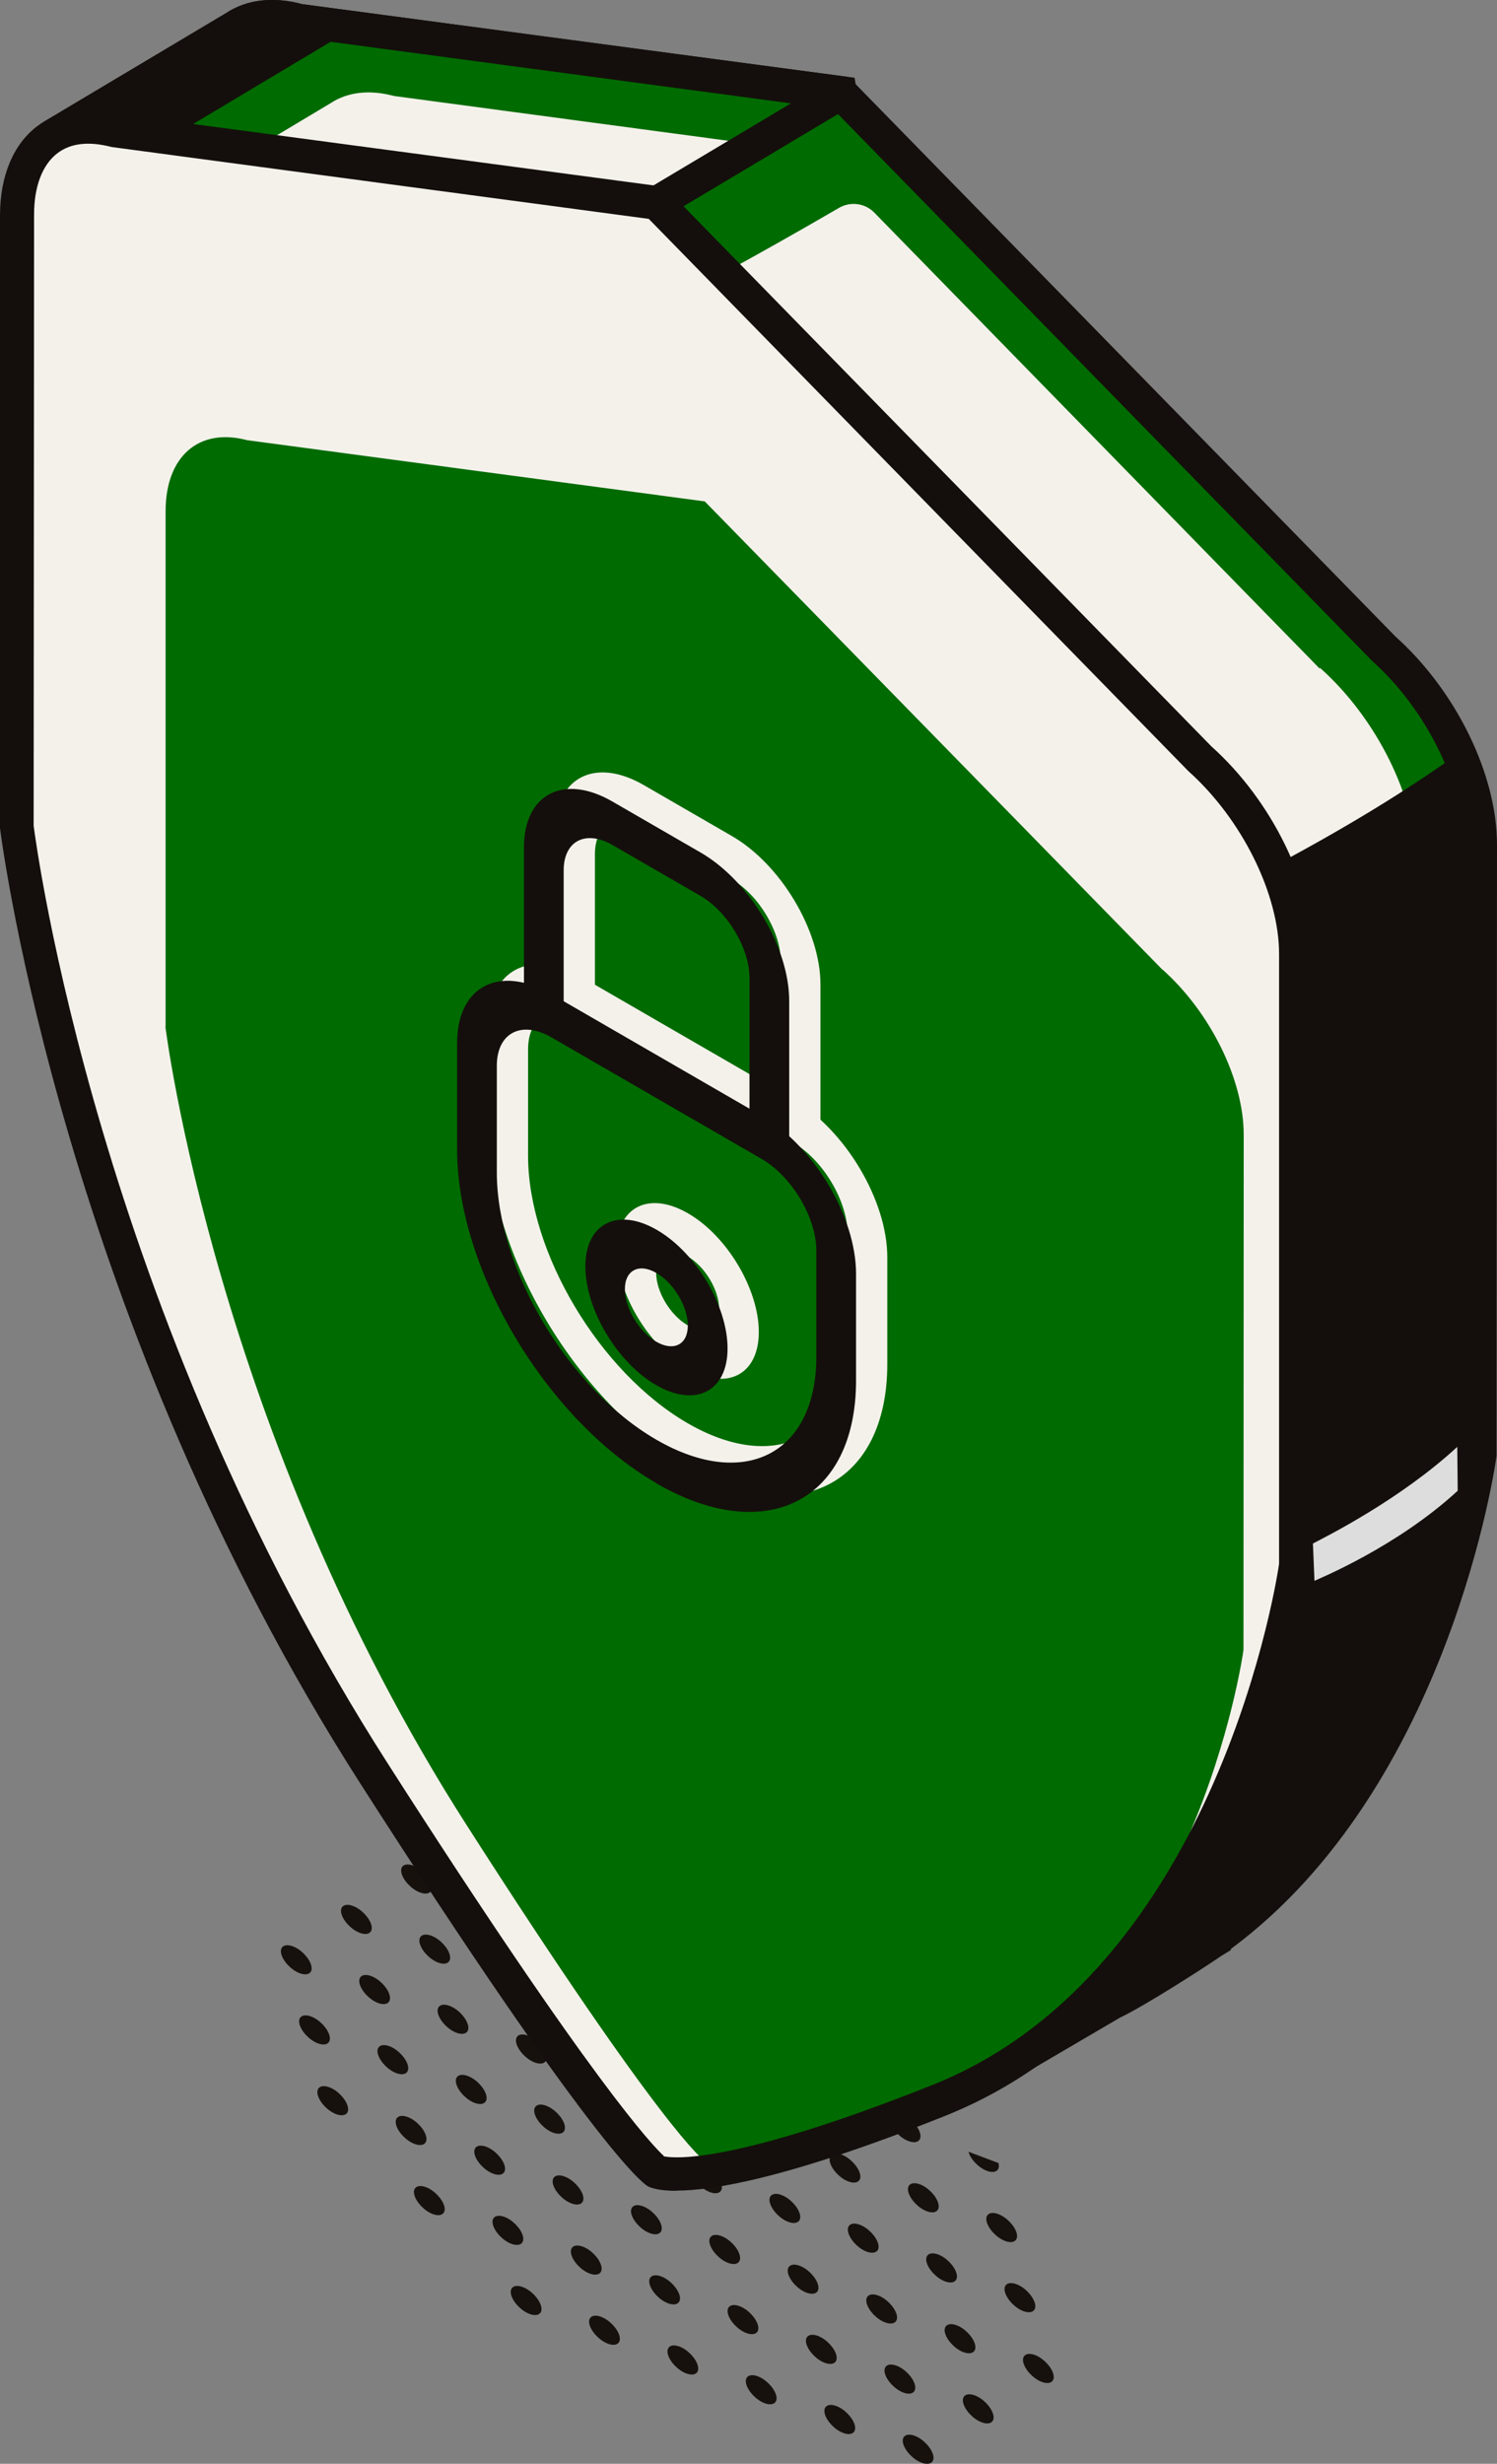 <?xml version="1.0" encoding="UTF-8"?>
<svg xmlns="http://www.w3.org/2000/svg" id="Livello_2" data-name="Livello 2" viewBox="0 0 68.97 113.46">
  <rect x="0" y="0" width="68.97" height="113.46" fill="#808080" stroke="none"/>
  <defs>
    <style>
      .cls-1 {
        fill: #006b00;
      }

      .cls-2 {
        fill: #f4f1eb;
      }

      .cls-3 {
        fill: #ddd;
      }

      .cls-4 {
        fill: #140f0c;
      }

      .cls-5 {
        fill: #16110d;
      }
    </style>
  </defs>
  <g id="content">
    <g>
      <g>
        <path class="cls-5" d="M24.93,106.2c.09,.34-.15,.5-.53,.36-.38-.14-.76-.54-.85-.88-.09-.34,.15-.5,.53-.36,.38,.14,.76,.54,.85,.88Z"></path>
        <path class="cls-5" d="M28.54,107.57c.09,.34-.15,.5-.53,.36-.38-.14-.76-.54-.85-.88-.09-.34,.15-.5,.53-.36,.38,.14,.76,.54,.85,.88Z"></path>
        <path class="cls-5" d="M32.15,108.94c.09,.34-.15,.5-.53,.36-.38-.14-.76-.54-.85-.88-.09-.34,.15-.5,.53-.36,.38,.14,.76,.54,.85,.88Z"></path>
        <path class="cls-5" d="M35.76,110.31c.09,.34-.15,.5-.53,.36s-.76-.54-.85-.88,.15-.5,.53-.36c.38,.14,.76,.54,.85,.88Z"></path>
        <path class="cls-5" d="M39.38,111.68c.09,.34-.15,.5-.53,.36-.38-.14-.76-.54-.85-.88-.09-.34,.15-.5,.53-.36,.38,.14,.76,.54,.85,.88Z"></path>
        <path class="cls-5" d="M42.99,113.05c.09,.34-.15,.5-.53,.36-.38-.14-.76-.54-.85-.88-.09-.34,.15-.5,.53-.36,.38,.14,.76,.54,.85,.88Z"></path>
        <path class="cls-5" d="M20.47,101.6c.09,.34-.15,.5-.53,.36-.38-.14-.76-.54-.85-.88-.09-.34,.15-.5,.53-.36,.38,.14,.76,.54,.85,.88Z"></path>
        <path class="cls-5" d="M24.09,102.97c.09,.34-.15,.5-.53,.36-.38-.14-.76-.54-.85-.88-.09-.34,.15-.5,.53-.36,.38,.14,.76,.54,.85,.88Z"></path>
        <path class="cls-5" d="M27.7,104.34c.09,.34-.15,.5-.53,.36-.38-.14-.76-.54-.85-.88s.15-.5,.53-.36c.38,.14,.76,.54,.85,.88Z"></path>
        <path class="cls-5" d="M31.31,105.71c.09,.34-.15,.5-.53,.36-.38-.14-.76-.54-.85-.88-.09-.34,.15-.5,.53-.36,.38,.14,.76,.54,.85,.88Z"></path>
        <path class="cls-5" d="M34.92,107.08c.09,.34-.15,.5-.53,.36-.38-.14-.76-.54-.85-.88-.09-.34,.15-.5,.53-.36,.38,.14,.76,.54,.85,.88Z"></path>
        <path class="cls-5" d="M38.53,108.45c.09,.34-.15,.5-.53,.36-.38-.14-.76-.54-.85-.88-.09-.34,.15-.5,.53-.36,.38,.14,.76,.54,.85,.88Z"></path>
        <path class="cls-5" d="M42.15,109.82c.09,.34-.15,.5-.53,.36-.38-.14-.76-.54-.85-.88-.09-.34,.15-.5,.53-.36,.38,.14,.76,.54,.85,.88Z"></path>
        <path class="cls-5" d="M45.76,111.19c.09,.34-.15,.5-.53,.36-.38-.14-.76-.54-.85-.88-.09-.34,.15-.5,.53-.36,.38,.14,.76,.54,.85,.88Z"></path>
        <path class="cls-5" d="M16.02,97c.09,.34-.15,.5-.53,.36-.38-.14-.76-.54-.85-.88-.09-.34,.15-.5,.53-.36,.38,.14,.76,.54,.85,.88Z"></path>
        <path class="cls-5" d="M19.63,98.37c.09,.34-.15,.5-.53,.36-.38-.14-.76-.54-.85-.88-.09-.34,.15-.5,.53-.36,.38,.14,.76,.54,.85,.88Z"></path>
        <path class="cls-5" d="M23.25,99.74c.09,.34-.15,.5-.53,.36s-.76-.54-.85-.88,.15-.5,.53-.36c.38,.14,.76,.54,.85,.88Z"></path>
        <path class="cls-5" d="M26.86,101.11c.09,.34-.15,.5-.53,.36-.38-.14-.76-.54-.85-.88-.09-.34,.15-.5,.53-.36,.38,.14,.76,.54,.85,.88Z"></path>
        <path class="cls-5" d="M30.47,102.48c.09,.34-.15,.5-.53,.36-.38-.14-.76-.54-.85-.88-.09-.34,.15-.5,.53-.36,.38,.14,.76,.54,.85,.88Z"></path>
        <path class="cls-5" d="M34.08,103.85c.09,.34-.15,.5-.53,.36-.38-.14-.76-.54-.85-.88-.09-.34,.15-.5,.53-.36s.76,.54,.85,.88Z"></path>
        <path class="cls-5" d="M37.69,105.22c.09,.34-.15,.5-.53,.36-.38-.14-.76-.54-.85-.88-.09-.34,.15-.5,.53-.36,.38,.14,.76,.54,.85,.88Z"></path>
        <path class="cls-5" d="M41.31,106.59c.09,.34-.15,.5-.53,.36-.38-.14-.76-.54-.85-.88-.09-.34,.15-.5,.53-.36,.38,.14,.76,.54,.85,.88Z"></path>
        <path class="cls-5" d="M44.92,107.96c.09,.34-.15,.5-.53,.36-.38-.14-.76-.54-.85-.88-.09-.34,.15-.5,.53-.36,.38,.14,.76,.54,.85,.88Z"></path>
        <path class="cls-5" d="M48.53,109.33c.09,.34-.15,.5-.53,.36-.38-.14-.76-.54-.85-.88-.09-.34,.15-.5,.53-.36,.38,.14,.76,.54,.85,.88Z"></path>
        <path class="cls-5" d="M15.18,93.74c.09,.34-.15,.5-.53,.36-.38-.14-.76-.54-.85-.88-.09-.34,.15-.5,.53-.36,.38,.14,.76,.54,.85,.88Z"></path>
        <path class="cls-5" d="M18.79,95.11c.09,.34-.15,.5-.53,.36-.38-.14-.76-.54-.85-.88-.09-.34,.15-.5,.53-.36,.38,.14,.76,.54,.85,.88Z"></path>
        <path class="cls-5" d="M22.4,96.48c.09,.34-.15,.5-.53,.36s-.76-.54-.85-.88c-.09-.34,.15-.5,.53-.36,.38,.14,.76,.54,.85,.88Z"></path>
        <path class="cls-5" d="M26.01,97.85c.09,.34-.15,.5-.53,.36-.38-.14-.76-.54-.85-.88-.09-.34,.15-.5,.53-.36,.38,.14,.76,.54,.85,.88Z"></path>
        <path class="cls-5" d="M29.62,99.22c.09,.34-.15,.5-.53,.36-.38-.14-.76-.54-.85-.88-.09-.34,.15-.5,.53-.36,.38,.14,.76,.54,.85,.88Z"></path>
        <path class="cls-5" d="M33.24,100.59c.09,.34-.15,.5-.53,.36-.38-.14-.76-.54-.85-.88-.09-.34,.15-.5,.53-.36s.76,.54,.85,.88Z"></path>
        <path class="cls-5" d="M36.85,101.96c.09,.34-.15,.5-.53,.36-.38-.14-.76-.54-.85-.88-.09-.34,.15-.5,.53-.36,.38,.14,.76,.54,.85,.88Z"></path>
        <path class="cls-5" d="M40.46,103.33c.09,.34-.15,.5-.53,.36-.38-.14-.76-.54-.85-.88-.09-.34,.15-.5,.53-.36,.38,.14,.76,.54,.85,.88Z"></path>
        <path class="cls-5" d="M44.07,104.7c.09,.34-.15,.5-.53,.36-.38-.14-.76-.54-.85-.88-.09-.34,.15-.5,.53-.36,.38,.14,.76,.54,.85,.88Z"></path>
        <path class="cls-5" d="M47.68,106.07c.09,.34-.15,.5-.53,.36-.38-.14-.76-.54-.85-.88s.15-.5,.53-.36c.38,.14,.76,.54,.85,.88Z"></path>
        <path class="cls-5" d="M14.34,90.51c.09,.34-.15,.5-.53,.36-.38-.14-.76-.54-.85-.88-.09-.34,.15-.5,.53-.36,.38,.14,.76,.54,.85,.88Z"></path>
        <path class="cls-5" d="M17.95,91.88c.09,.34-.15,.5-.53,.36-.38-.14-.76-.54-.85-.88-.09-.34,.15-.5,.53-.36,.38,.14,.76,.54,.85,.88Z"></path>
        <path class="cls-5" d="M21.56,93.25c.09,.34-.15,.5-.53,.36-.38-.14-.76-.54-.85-.88-.09-.34,.15-.5,.53-.36,.38,.14,.76,.54,.85,.88Z"></path>
        <path class="cls-5" d="M25.17,94.62c.09,.34-.15,.5-.53,.36-.38-.14-.76-.54-.85-.88-.09-.34,.15-.5,.53-.36,.38,.14,.76,.54,.85,.88Z"></path>
        <path class="cls-5" d="M28.78,95.99c.09,.34-.15,.5-.53,.36-.38-.14-.76-.54-.85-.88-.09-.34,.15-.5,.53-.36s.76,.54,.85,.88Z"></path>
        <path class="cls-5" d="M32.4,97.36c.09,.34-.15,.5-.53,.36-.38-.14-.76-.54-.85-.88-.09-.34,.15-.5,.53-.36,.38,.14,.76,.54,.85,.88Z"></path>
        <path class="cls-5" d="M36.01,98.73c.09,.34-.15,.5-.53,.36-.38-.14-.76-.54-.85-.88-.09-.34,.15-.5,.53-.36,.38,.14,.76,.54,.85,.88Z"></path>
        <path class="cls-5" d="M39.62,100.1c.09,.34-.15,.5-.53,.36-.38-.14-.76-.54-.85-.88-.09-.34,.15-.5,.53-.36,.38,.14,.76,.54,.85,.88Z"></path>
        <path class="cls-5" d="M43.23,101.47c.09,.34-.15,.5-.53,.36-.38-.14-.76-.54-.85-.88-.09-.34,.15-.5,.53-.36,.38,.14,.76,.54,.85,.88Z"></path>
        <path class="cls-5" d="M46.84,102.84c.09,.34-.15,.5-.53,.36-.38-.14-.76-.54-.85-.88-.09-.34,.15-.5,.53-.36,.38,.14,.76,.54,.85,.88Z"></path>
        <path class="cls-5" d="M17.11,88.65c.09,.34-.15,.5-.53,.36-.38-.14-.76-.54-.85-.88-.09-.34,.15-.5,.53-.36,.38,.14,.76,.54,.85,.88Z"></path>
        <path class="cls-5" d="M20.72,90.02c.09,.34-.15,.5-.53,.36-.38-.14-.76-.54-.85-.88-.09-.34,.15-.5,.53-.36,.38,.14,.76,.54,.85,.88Z"></path>
        <path class="cls-5" d="M24.33,91.39c.09,.34-.15,.5-.53,.36-.38-.14-.76-.54-.85-.88-.09-.34,.15-.5,.53-.36,.38,.14,.76,.54,.85,.88Z"></path>
        <path class="cls-5" d="M27.94,92.76c.09,.34-.15,.5-.53,.36-.38-.14-.76-.54-.85-.88-.09-.34,.15-.5,.53-.36,.38,.14,.76,.54,.85,.88Z"></path>
        <path class="cls-5" d="M31.55,94.13c.09,.34-.15,.5-.53,.36-.38-.14-.76-.54-.85-.88-.09-.34,.15-.5,.53-.36,.38,.14,.76,.54,.85,.88Z"></path>
        <path class="cls-5" d="M35.17,95.5c.09,.34-.15,.5-.53,.36-.38-.14-.76-.54-.85-.88-.09-.34,.15-.5,.53-.36,.38,.14,.76,.54,.85,.88Z"></path>
        <path class="cls-5" d="M38.78,96.87c.09,.34-.15,.5-.53,.36-.38-.14-.76-.54-.85-.88-.09-.34,.15-.5,.53-.36,.38,.14,.76,.54,.85,.88Z"></path>
        <path class="cls-5" d="M42.39,98.24c.09,.34-.15,.5-.53,.36-.38-.14-.76-.54-.85-.88-.09-.34,.15-.5,.53-.36,.38,.14,.76,.54,.85,.88Z"></path>
        <path class="cls-5" d="M46,99.61c.09,.34-.15,.5-.53,.36-.38-.14-.76-.54-.85-.88l1.38,.52Z"></path>
        <path class="cls-5" d="M19.88,86.79c.09,.34-.15,.5-.53,.36-.38-.14-.76-.54-.85-.88-.09-.34,.15-.5,.53-.36,.38,.14,.76,.54,.85,.88Z"></path>
        <path class="cls-5" d="M23.49,88.16c.09,.34-.15,.5-.53,.36-.38-.14-.76-.54-.85-.88-.09-.34,.15-.5,.53-.36,.38,.14,.76,.54,.85,.88Z"></path>
        <path class="cls-5" d="M27.1,89.53c.09,.34-.15,.5-.53,.36-.38-.14-.76-.54-.85-.88-.09-.34,.15-.5,.53-.36s.76,.54,.85,.88Z"></path>
        <path class="cls-5" d="M30.71,90.9c.09,.34-.15,.5-.53,.36-.38-.14-.76-.54-.85-.88-.09-.34,.15-.5,.53-.36,.38,.14,.76,.54,.85,.88Z"></path>
        <path class="cls-5" d="M34.33,92.27c.09,.34-.15,.5-.53,.36-.38-.14-.76-.54-.85-.88-.09-.34,.15-.5,.53-.36,.38,.14,.76,.54,.85,.88Z"></path>
        <path class="cls-5" d="M37.94,93.64c.09,.34-.15,.5-.53,.36-.38-.14-.76-.54-.85-.88-.09-.34,.15-.5,.53-.36,.38,.14,.76,.54,.85,.88Z"></path>
      </g>
      <g>
        <g>
          <g>
            <path class="cls-1" d="M63.75,29.87L38.75,4.29s0,0,0,0L13.72,.94c-1.15-.31-2.15-.17-2.9,.32L2.57,6.19s0,.01,0,.02l5.05,10.81s0,0,0,0v17.03s-.01,0-.01,0c0,.02,2.74,22.21,16.47,43.64,10.8,16.86,12.95,18.3,12.97,18.31,0,0,0,0,0,0,.01,0,1.32,.64,6.98-1.09,0,0,0,0,.01,0l1.47,.68s0,0,.01,0l5.75-3.37c1.02-.49,3.62-2.14,4.51-2.76l.1-.06h0c10.21-7.22,12.3-22.34,12.3-22.36h0s.02-28.16,.02-28.16c0-2.99-1.81-6.67-4.44-9.02Z"></path>
            <path class="cls-2" d="M60.79,30.78L40.28,9.79c-.43-.44-1.1-.52-1.62-.22-3.9,2.27-7.3,4.09-7.84,4.33-.11,.08,1.01,.42,.9,.5h0s-.1,.07-.1,.07c-.89,.62-3.49,2.27-4.51,2.76l-5.75,3.37s0,0-.01,0l-1.47-.67s0,0-.01,0c-5.66,1.74-6.97,1.1-6.98,1.09,0,0,0,0,0,0-.01,0-1.57-1.05-8.65-11.69l2.87,6.13c.04,.19,.08,.38,.13,.57v16.73s-.01,0-.01,0c0,.02,2.74,22.21,16.47,43.64,10.8,16.86,12.95,18.3,12.97,18.31,0,0,0,0,0,0,.01,0,1.32,.64,6.98-1.09,0,0,0,0,.01,0l1.47,.67s0,0,.01,0l5.75-3.37c1.02-.49,3.62-2.14,4.51-2.76l.1-.06h0c.11-.09,.21-.17,.32-.25,7.34-7.32,9.23-18.68,9.41-19.82,0-.07,0-.13,.01-.19l.02-28.06c0-2.99-1.81-6.68-4.44-9.02Z"></path>
            <path class="cls-4" d="M57.25,40.63h0s-1.23-.83-1.23-.83c-.89,.62-2.36,3.17-3.38,3.66l-5.75,3.37s0,0-.01,0l-1.47-.67s0,0-.01,0c-5.66,1.74-6.97,1.1-6.98,1.09,0,0,0,0,0,0,0,0-14.78,.52-28.93-2.71,2.2,8.47,6.45,21.01,14.33,33.32,10.8,16.86,12.95,18.3,12.97,18.31,0,0,0,0,0,0,.01,0,1.32,.64,6.98-1.09,0,0,0,0,.01,0l1.47,.68s0,0,.01,0l5.75-3.37c1.02-.49,3.62-2.14,4.51-2.76l.1-.06h0c10.21-7.22,12.3-22.34,12.3-22.36h0s.02-28.15,.02-28.15c0-1.32-.37-2.77-.99-4.19-2.51,1.78-5.68,3.7-9.71,5.77Z"></path>
            <path class="cls-4" d="M38,96.91c-.78,0-1.15-.13-1.3-.2-.3-.19-2.62-1.95-13.28-18.59C9.82,56.89,6.95,35.08,6.83,34.16V17.2S1.75,6.3,1.75,6.3l.12-.59,.28-.18L10.42,.6C11.36-.02,12.58-.17,13.92,.19l25.13,3.35,.17,.13,25.07,25.64c2.8,2.51,4.68,6.36,4.68,9.58l-.02,28.15c-.03,.25-2.13,15.23-12.24,22.71v.05s-.44,.27-.44,.27c-.9,.62-3.58,2.33-4.68,2.85l-6.11,3.58-.42-.27-1.1-.5c-3.08,.93-4.91,1.16-5.98,1.16Zm-.59-1.6c.35,.07,1.97,.22,6.38-1.13l.3-.09,1.37,.64,5.41-3.17c1.02-.49,3.55-2.09,4.46-2.72l.1-.07c9.79-6.91,11.96-21.68,11.98-21.82v-28.05c.01-2.77-1.71-6.24-4.17-8.44l-.04-.04L38.37,5.01,13.62,1.71c-1-.26-1.79-.18-2.37,.2L3.55,6.51l4.84,10.19v.33s0,17.03,0,17.03c.11,.81,2.92,22.27,16.34,43.22,9.43,14.73,12.2,17.59,12.69,18.03Z"></path>
          </g>
          <g>
            <path class="cls-1" d="M38.71,4.31s0-.02,0-.03L13.72,.94c-1.15-.31-2.15-.17-2.9,.32L2.57,6.19s0,.01,0,.02l2.63,5.62s0,0,.01,0l25.06-2.49s0,0,0,0l8.44-5.04Z"></path>
            <path class="cls-2" d="M18.15,4.42c-1.15-.31-2.15-.17-2.9,.32L6.99,9.68s0,.01,0,.02l1.03,2.2,22.47-2.24s0,0,0,0l4.91-2.93-17.25-2.31Z"></path>
            <path class="cls-4" d="M7.51,6.56s0-.01,0-.02L15.76,1.61c.17-.11,.35-.2,.54-.27l-2.73-.36c-1.15-.31-2.15-.17-2.9,.32L2.43,6.23s0,.01,0,.02l2.63,5.62s0,0,.01,0l4.71-.47-2.27-4.85Z"></path>
            <path class="cls-4" d="M4.61,12.68l-.18-.66L1.75,6.3l.12-.59,.28-.18L10.42,.6C11.36-.02,12.58-.17,13.92,.19l25.45,3.39,.2,1.11-.47,.27-8.63,5.15h-.22S4.61,12.68,4.61,12.68Zm-1.06-6.17l2.11,4.5,24.36-2.42,6.42-3.83L13.62,1.71c-1-.26-1.79-.18-2.37,.2L3.55,6.51Z"></path>
          </g>
          <g>
            <path class="cls-2" d="M55.27,34.93L30.27,9.35s0,0,0,0L5.24,6c-2.63-.7-4.45,.88-4.45,3.88l-.02,28.15h0s2.74,22.21,16.47,43.64c10.8,16.86,12.95,18.3,12.97,18.31,0,0,0,0,0,0,.02,0,2.18,1.07,13.05-3.27,13.81-5.51,16.44-24.59,16.44-24.61h0s.02-28.15,.02-28.15c0-2.99-1.81-6.67-4.44-9.02Z"></path>
            <path class="cls-1" d="M53.55,44.65l-21.08-21.56s0,0,0,0l-21.09-2.82c-2.22-.59-3.75,.75-3.75,3.27v23.73s-.01,0-.01,0c0,.02,2.31,18.72,13.88,36.78,9.1,14.21,10.92,15.42,10.93,15.43,0,0,0,0,0,0,.01,0,1.84,.9,11-2.75,11.64-4.64,13.86-20.73,13.86-20.75h0s.01-23.73,.01-23.73c0-2.52-1.53-5.63-3.74-7.6Z"></path>
            <path class="cls-4" d="M31.17,100.89c-.83,0-1.2-.14-1.34-.22-.27-.17-2.6-1.94-13.25-18.57C2.99,60.87,.12,39.05,0,38.14V9.88c.01-1.78,.61-3.22,1.69-4.05,.98-.75,2.31-.96,3.75-.58l25.13,3.35,.17,.13,25.07,25.64c2.8,2.51,4.68,6.36,4.68,9.58l-.02,28.15c-.03,.28-2.69,19.65-16.93,25.34-7.19,2.87-10.71,3.44-12.37,3.44Zm-.59-1.59c.47,.1,3.21,.37,12.39-3.29,13.25-5.28,15.94-23.81,15.96-24v-28.05c.01-2.77-1.71-6.24-4.17-8.44l-.04-.04L29.89,10.08,5.14,6.77c-1.07-.28-1.9-.17-2.5,.29-.69,.53-1.07,1.53-1.07,2.82l-.02,28.15c.11,.81,2.92,22.27,16.34,43.22,9.45,14.76,12.22,17.6,12.69,18.03Z"></path>
          </g>
          <path class="cls-3" d="M60.56,72.8l-.07-1.72c.63-.33,4-2.01,6.65-4.45l.02,2.02c-2.81,2.59-6.4,4.05-6.6,4.15Z"></path>
        </g>
        <g>
          <g>
            <path class="cls-2" d="M31.68,67.54c-5.07-2.93-9.18-9.82-9.18-15.36v-4.91c0-2.62,1.96-3.63,4.36-2.24l9.67,5.59c2.4,1.39,4.35,4.65,4.35,7.28v4.91c0,5.54-4.13,7.67-9.2,4.74Zm-4.82-20.52c-1.39-.81-2.53-.22-2.53,1.3v4.91c0,4.44,3.29,9.96,7.35,12.31,4.06,2.35,7.36,.64,7.37-3.8v-4.91c0-1.52-1.13-3.42-2.52-4.22l-9.67-5.59Z"></path>
            <path class="cls-2" d="M31.68,63.03c-1.81-1.04-3.27-3.5-3.27-5.47,0-1.97,1.47-2.73,3.28-1.69,1.81,1.04,3.27,3.5,3.27,5.47,0,1.97-1.47,2.73-3.28,1.69Zm0-5.17c-.8-.46-1.45-.13-1.45,.75,0,.87,.65,1.96,1.45,2.42,.8,.46,1.45,.13,1.45-.75,0-.87-.65-1.96-1.45-2.42Z"></path>
            <path class="cls-2" d="M37.8,52.35l-1.83-1.06v-7.02c0-1.36-1.01-3.05-2.25-3.77l-4.05-2.34c-1.24-.72-2.26-.2-2.26,1.16v7.02s-1.83-1.06-1.83-1.06v-7.02c0-2.46,1.84-3.41,4.09-2.1l4.05,2.34c2.25,1.3,4.08,4.36,4.08,6.83v7.02Z"></path>
          </g>
          <g>
            <path class="cls-4" d="M30.24,68.3c-5.07-2.93-9.18-9.82-9.18-15.36v-4.91c0-2.62,1.96-3.63,4.36-2.24l9.67,5.59c2.4,1.39,4.35,4.65,4.35,7.28v4.91c0,5.54-4.13,7.67-9.2,4.74Zm-4.82-20.52c-1.39-.81-2.53-.22-2.53,1.3v4.91c0,4.44,3.29,9.96,7.35,12.31,4.06,2.35,7.36,.64,7.37-3.8v-4.91c0-1.52-1.13-3.42-2.52-4.22l-9.67-5.59Z"></path>
            <path class="cls-4" d="M30.24,63.79c-1.81-1.04-3.27-3.5-3.27-5.47,0-1.97,1.47-2.73,3.28-1.69,1.81,1.04,3.27,3.5,3.27,5.47,0,1.97-1.47,2.73-3.28,1.69Zm0-5.17c-.8-.46-1.45-.13-1.45,.75,0,.87,.65,1.96,1.45,2.42,.8,.46,1.45,.13,1.45-.75,0-.87-.65-1.96-1.45-2.42Z"></path>
            <path class="cls-4" d="M36.36,53.11l-1.83-1.06v-7.02c0-1.36-1.01-3.05-2.25-3.77l-4.05-2.34c-1.24-.72-2.26-.2-2.26,1.16v7.02s-1.83-1.06-1.83-1.06v-7.02c0-2.46,1.84-3.41,4.09-2.1l4.05,2.34c2.25,1.3,4.08,4.36,4.08,6.83v7.02Z"></path>
          </g>
        </g>
      </g>
    </g>
  </g>
</svg>
